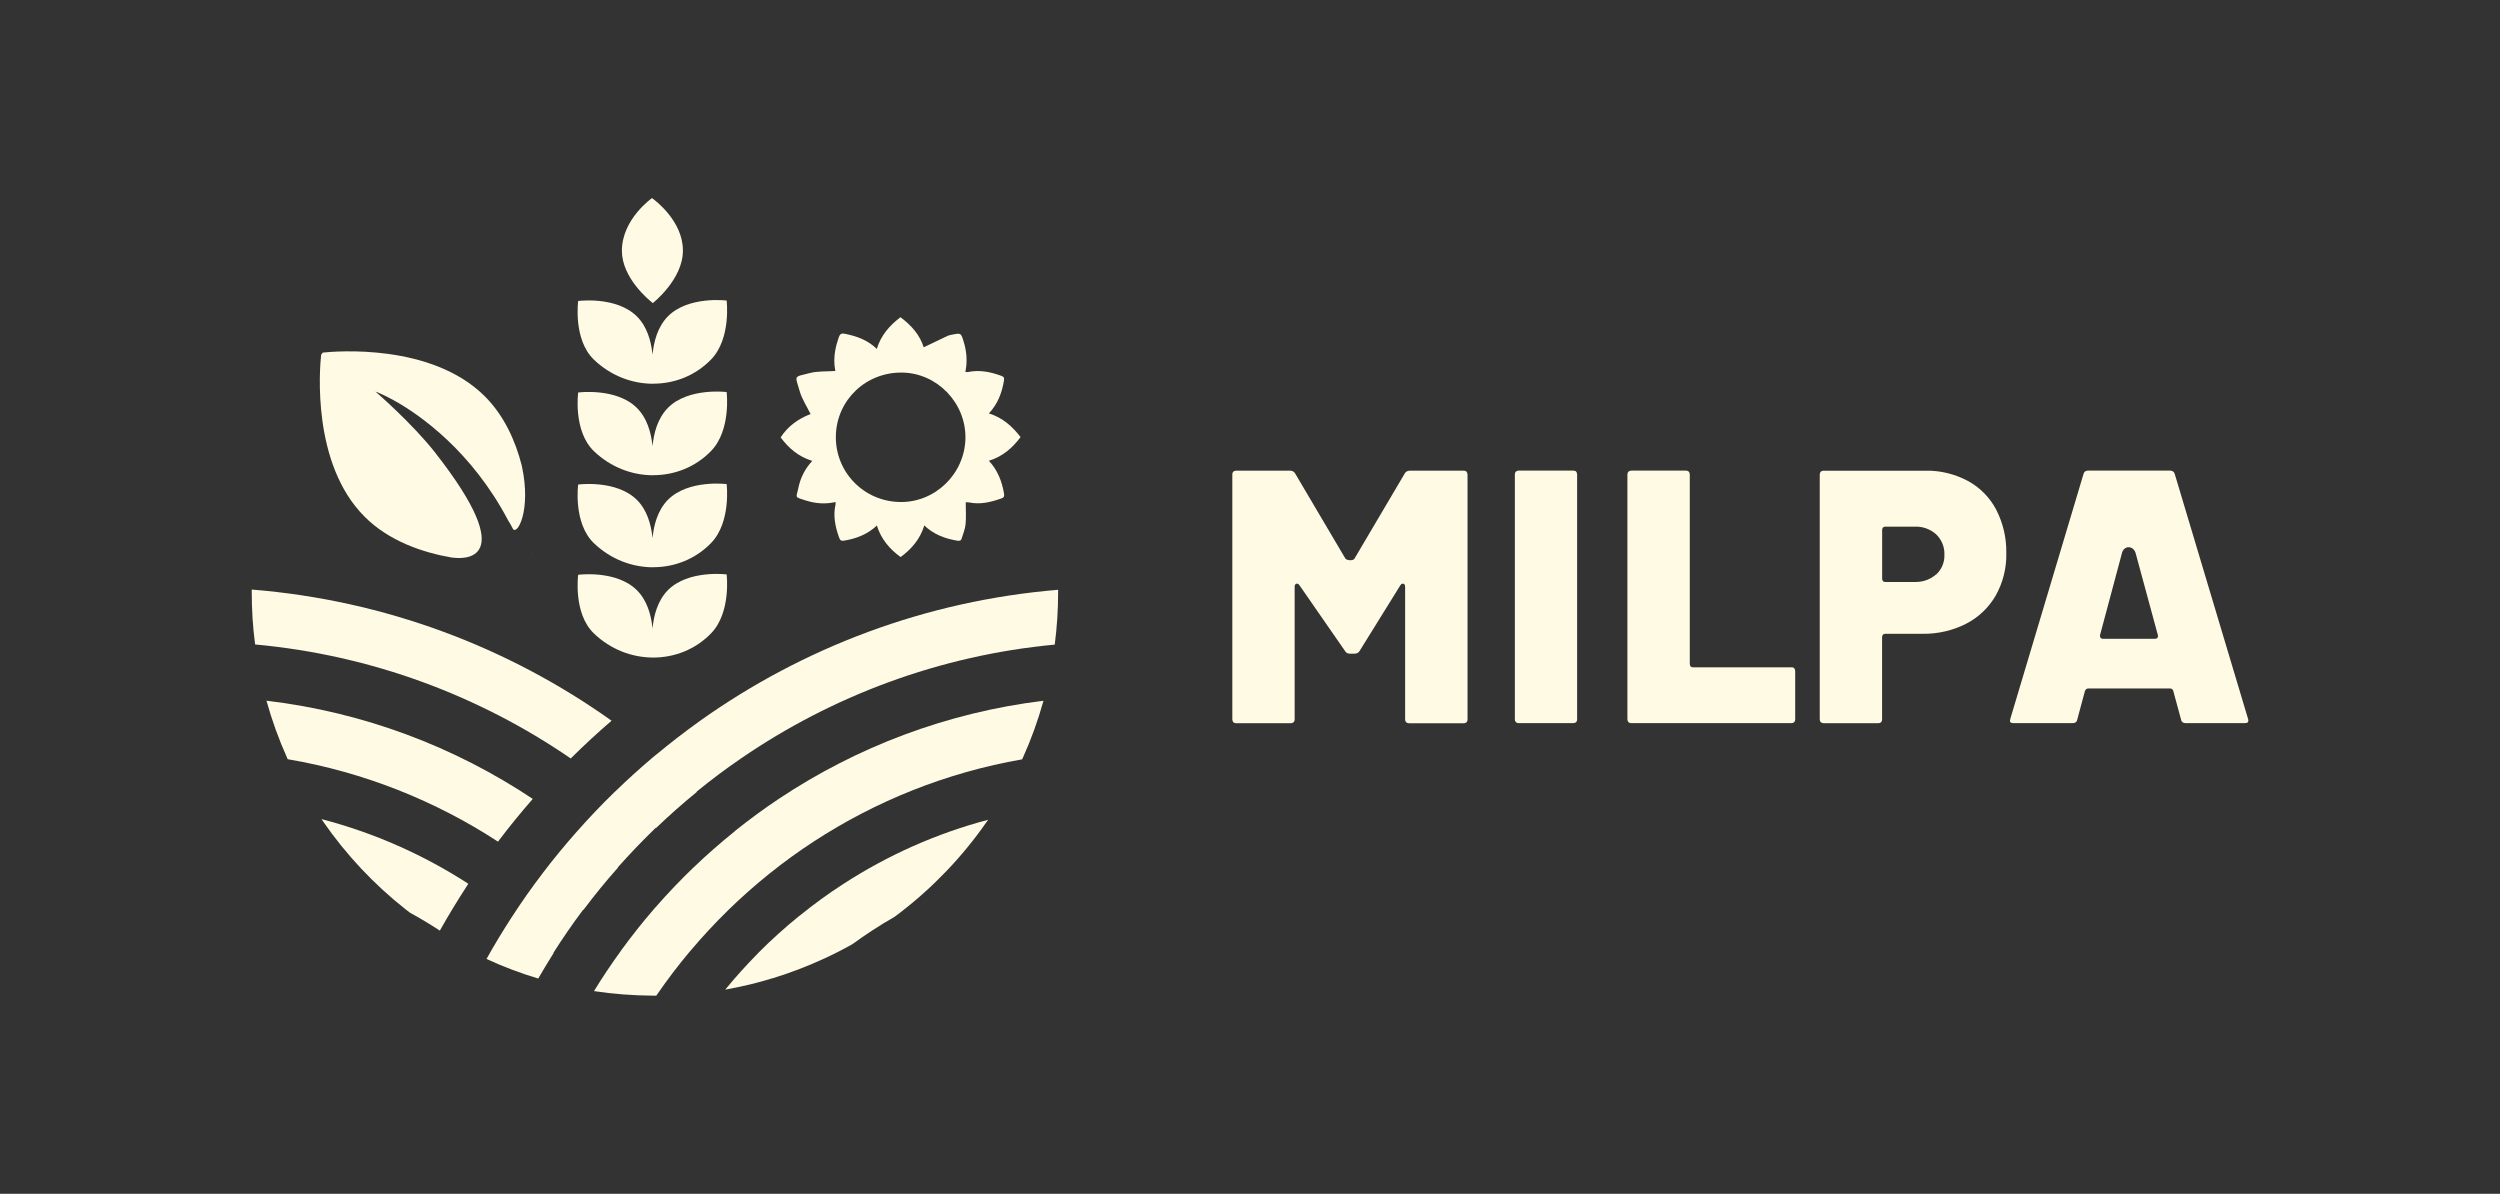 <?xml version="1.0" encoding="UTF-8"?>
<svg id="Calque_1" data-name="Calque 1" xmlns="http://www.w3.org/2000/svg" viewBox="0 0 340.13 162.42">
  <rect x="0" y="0" width="340.13" height="162.42" fill="#333333" stroke="none"/>
  <defs>
    <style>
      .cls-1 {
        fill: #fffae3;
        stroke-width: 0px;
      }
    </style>
  </defs>
  <path class="cls-1" d="M199.52,64.17c-.09-.09-.23-.14-.36-.13h-7.38c-.28,0-.54.14-.67.39l-6.83,11.57c-.09.19-.39.22-.57.22-.09,0-.57-.01-.7-.28l-6.79-11.5c-.13-.26-.4-.41-.68-.4h-7.37s-.02,0-.03,0c-.14,0-.26.05-.35.14-.09.1-.14.25-.13.4v33.26c0,.16.04.3.14.42.09.09.22.14.36.13h7.47c.15.01.28-.05.38-.14.09-.1.14-.25.13-.4v-18.02c0-.08,0-.33.23-.41.09-.03.27-.04.42.2l6.17,8.9c.14.27.4.43.68.41h.68c.27.01.55-.14.67-.39l5.53-8.91c.15-.23.31-.24.42-.21.07.02.23.1.23.41v18.01c-.01.16.04.3.14.42.09.09.23.14.37.14h7.47c.15.01.28-.05.38-.14.09-.1.14-.25.13-.4v-33.26c0-.16-.04-.3-.14-.42"/>
  <path class="cls-1" d="M214.45,64.17c-.09-.09-.23-.14-.37-.14h-7.47c-.14,0-.28.05-.38.14-.09.1-.14.25-.13.4v33.26c-.01.16.04.3.13.41.1.09.23.15.36.14h7.47c.15,0,.29-.05.38-.14.09-.1.14-.25.13-.4v-33.26c0-.16-.04-.3-.14-.42"/>
  <path class="cls-1" d="M244.11,90.92c-.09-.09-.23-.14-.36-.13h-13.42c-.27,0-.43-.17-.43-.45v-25.75c0-.16-.04-.3-.14-.42-.09-.09-.23-.14-.36-.14h-7.47c-.15,0-.28.05-.38.14-.09.1-.14.25-.14.4v33.26c0,.16.04.3.14.41.1.1.22.15.36.14h21.82c.15,0,.29-.04.38-.14.09-.1.14-.25.13-.4v-6.51c0-.16-.04-.3-.14-.42"/>
  <path class="cls-1" d="M263.41,78.15h0c-.77.67-1.74,1.03-2.75,1.03-.07,0-.13,0-.2,0h-3.96c-.27,0-.43-.17-.43-.44v-6.65c0-.27.17-.44.43-.44h3.97c1.08-.05,2.13.32,2.94,1.04.76.73,1.17,1.74,1.13,2.79.04,1.01-.37,1.99-1.13,2.69M271.6,69.36c-.88-1.67-2.21-3.03-3.87-3.93-1.78-.95-3.79-1.44-5.8-1.39h-13.84s-.02,0-.02,0c-.14,0-.26.05-.35.14-.09.1-.14.25-.14.4v33.26c0,.16.04.31.14.41.09.09.22.14.36.14h7.47c.15.01.28-.05.38-.14.09-.1.14-.25.13-.4v-11.17c0-.28.17-.45.43-.45h5.01c2.09.04,4.15-.43,6-1.37,1.69-.87,3.08-2.2,4.03-3.85.98-1.75,1.48-3.75,1.43-5.75.04-2.05-.43-4.08-1.36-5.89"/>
  <path class="cls-1" d="M293.53,86.76c-.07.1-.19.15-.35.15h-7.08c-.16,0-.26-.07-.3-.13-.08-.09-.11-.23-.08-.4l2.98-11.14c.11-.46.45-.77.88-.79.45-.01.81.29.97.78l3.02,11.13c.05.16.04.29-.04.39M295.88,64.49c-.07-.29-.33-.47-.6-.46h-11.2c-.3-.02-.55.17-.61.44l-9.96,33.32c-.04.15-.08.35,0,.46.08.1.27.13.42.13h8.08c.31.02.57-.18.6-.47l1.05-3.9c.1-.23.25-.34.43-.34h11.18c.12,0,.29.05.41.3v.04s1.06,3.9,1.06,3.9c.04.29.3.49.59.47h8.09c.43,0,.47-.18.47-.35,0-.08-.01-.16-.04-.23l-9.97-33.31Z"/>
  <path class="cls-1" d="M83.2,98.05c-14.04-9.99-30.81-16.38-48.95-17.84,0,.13,0,.25,0,.38,0,2.4.15,4.77.46,7.09,15.83,1.45,30.49,6.97,42.94,15.51,1.79-1.78,3.65-3.5,5.56-5.14"/>
  <path class="cls-1" d="M67.87,114.35c1.46-1.92,2.99-3.8,4.58-5.62.01-.01.03-.03.03-.04-10.62-7.08-22.95-11.78-36.23-13.36,0,.02.01.04.02.06.74,2.65,1.67,5.22,2.78,7.69.03.07.06.14.09.21,10.41,1.77,20.1,5.67,28.62,11.22.04-.05.08-.1.11-.15"/>
  <path class="cls-1" d="M43.95,111.75c3.14,4.54,6.93,8.58,11.26,11.99.19.15.39.3.59.45,1.38.75,2.72,1.56,4.04,2.42.02-.03.04-.07.06-.1,1.16-2.06,2.39-4.08,3.68-6.06.05-.07.09-.14.14-.21-6.07-3.93-12.8-6.93-19.98-8.8.07.1.14.21.22.32"/>
  <path class="cls-1" d="M88.76,52.2c2.95.03,5.86-1.08,8.01-3.32,2.73-2.85,2.09-7.99,2.09-7.99,0,0-5.19-.66-7.98,2.14-1.44,1.45-1.95,3.54-2.1,5.23-.01-.09-.02-.17-.03-.25-.19-1.64-.72-3.59-2.1-4.96-2.8-2.79-7.99-2.1-7.99-2.1,0,0-.71,5.24,2.14,7.98,2.26,2.17,5.12,3.25,7.96,3.28"/>
  <path class="cls-1" d="M88.76,64.65c2.95.03,5.86-1.08,8.01-3.32,2.73-2.85,2.09-7.99,2.09-7.99,0,0-5.19-.66-7.98,2.14-1.44,1.45-1.95,3.54-2.1,5.23-.01-.08-.02-.17-.03-.25-.19-1.64-.72-3.59-2.1-4.96-2.8-2.79-7.99-2.1-7.99-2.1,0,0-.71,5.24,2.14,7.98,2.26,2.17,5.12,3.25,7.96,3.28"/>
  <path class="cls-1" d="M88.76,77.17c2.95.03,5.86-1.08,8.01-3.32,2.73-2.85,2.09-7.99,2.09-7.99,0,0-5.19-.66-7.98,2.13-1.44,1.45-1.95,3.54-2.1,5.23-.01-.09-.02-.17-.03-.25-.19-1.64-.72-3.59-2.1-4.96-2.8-2.78-7.99-2.09-7.99-2.09,0,0-.71,5.24,2.14,7.98,2.26,2.17,5.12,3.25,7.96,3.28"/>
  <path class="cls-1" d="M88.76,89.46c2.95.03,5.86-1.08,8.01-3.32,2.73-2.85,2.09-7.99,2.09-7.99,0,0-5.19-.66-7.98,2.13-1.44,1.45-1.95,3.54-2.1,5.23-.01-.09-.02-.17-.03-.25-.19-1.64-.72-3.59-2.1-4.96-2.8-2.79-7.99-2.1-7.99-2.1,0,0-.71,5.24,2.14,7.98,2.26,2.17,5.12,3.25,7.96,3.28"/>
  <path class="cls-1" d="M88.76,41.2s.05.04.05.04c0,0,4.13-3.23,4.1-7.17,0-3.94-3.67-6.73-4.15-7.08-.03-.02-.05-.04-.05-.04,0,0-4.1,2.85-4.1,7.17,0,3.69,3.67,6.69,4.15,7.07"/>
  <path class="cls-1" d="M122.77,50.69c4.76.08,8.66,4.15,8.58,8.94-.09,4.84-4.12,8.76-8.92,8.67-4.94-.09-8.82-4.11-8.71-9.02.11-4.87,4.12-8.68,9.05-8.59M110.51,62.71c-1,1.08-1.61,2.3-1.89,3.67-.28,1.39-.62,1.2,1.03,1.72,1.31.41,2.64.52,4.03.2,0,.15.01.24,0,.31-.36,1.57-.04,3.07.49,4.55.14.39.31.46.71.39,1.64-.28,3.14-.85,4.42-2.05.58,1.85,1.72,3.19,3.23,4.29,1.51-1.11,2.66-2.46,3.22-4.3,1.28,1.22,2.81,1.79,4.47,2.07.35.06.54,0,.63-.33.19-.64.46-1.27.52-1.92.09-.97.02-1.95.02-2.98.19.01.33,0,.47.03,1.51.31,2.94-.04,4.36-.54.33-.11.45-.26.38-.66-.28-1.66-.86-3.18-2.06-4.47,1.86-.57,3.19-1.73,4.31-3.22-1.14-1.49-2.47-2.66-4.31-3.22,1.22-1.31,1.78-2.82,2.05-4.46.07-.4-.03-.54-.37-.66-1.48-.54-2.97-.84-4.55-.51-.09.02-.19-.02-.33-.03.3-1.44.17-2.82-.25-4.17-.35-1.12-.36-1.12-1.49-.9-.23.05-.47.08-.68.18-1.09.51-2.17,1.03-3.25,1.55-.51-1.66-1.67-2.99-3.16-4.09-1.49,1.13-2.65,2.45-3.22,4.31-1.24-1.21-2.74-1.74-4.35-2.06-.43-.09-.65,0-.81.44-.44,1.25-.71,2.52-.59,3.86.03.31.09.61.11.76-1.21.09-2.4,0-3.5.29-2.24.57-1.98.26-1.36,2.43.31,1.1.98,2.1,1.49,3.14-1.77.68-3.14,1.73-4.07,3.18,1.09,1.47,2.43,2.62,4.28,3.19"/>
  <path class="cls-1" d="M72.46,75.26s-.05,0-.07-.01c0,0,0,.01,0,.02.02,0,.04,0,.06,0"/>
  <path class="cls-1" d="M61.59,75.86c1.42.2,9.37.74-2.38-14.27-3.12-3.99-8.13-8.32-8.13-8.32,0,0,.95.34,2.47,1.18,3.61,1.98,10.64,6.97,15.56,16.31.29.48.53.88.64,1.13.53,1.12,2.6-2.31,1.24-8.54-.86-3.36-2.38-6.77-5.01-9.41-7.26-7.28-20.36-6.15-22.07-5.97-.07.1-.15.19-.22.29-.21,1.98-1.27,14.82,5.89,22.01,3.32,3.34,7.88,4.9,12.01,5.61"/>
  <path class="cls-1" d="M143.98,80.24c-18.05,1.49-34.73,7.87-48.71,17.81-2.05,1.47-4.05,3.01-5.99,4.62-.02.01-.03.02-.05.03-.14.12-.28.24-.43.36-1.76,1.49-3.47,3.04-5.13,4.65-.01.01-.02.02-.04.03-1.77,1.72-3.48,3.51-5.12,5.37-.01.01-.03.03-.04.04-1.59,1.8-3.12,3.66-4.58,5.57-.04.05-.08.1-.11.15-1.42,1.86-2.77,3.78-4.05,5.75-.05.07-.09.14-.14.21-1.19,1.84-2.33,3.72-3.4,5.64,2.25,1.04,4.59,1.93,6.99,2.65.01,0,.03,0,.05.01.63-1.09,1.28-2.17,1.95-3.24.05-.07.09-.14.14-.22-.01-.01-.02-.02-.03-.03,1.27-2.01,2.62-3.96,4.04-5.86.01.01.02.02.04.03.04-.05.08-.1.11-.15,1.45-1.93,2.98-3.8,4.58-5.6.01-.01.03-.03.04-.04-.01-.01-.02-.02-.03-.03,1.52-1.71,3.09-3.36,4.73-4.96.13-.13.26-.26.39-.38.01-.01.02-.02.03-.03.01.01.02.02.04.03,1.78-1.71,3.64-3.35,5.55-4.91-.01-.01-.02-.02-.03-.03.02-.01.03-.02.04-.04,1.93-1.57,3.93-3.07,5.99-4.48,12.38-8.49,26.96-14.01,42.69-15.49.3-2.33.46-4.7.46-7.11,0-.12,0-.24,0-.36"/>
  <path class="cls-1" d="M99.99,113.08s-.03.02-.05.04c-1.92,1.55-3.78,3.17-5.56,4.88-.01.01-.02.02-.04.03-1.78,1.71-3.49,3.51-5.12,5.37-.01.01-.02.03-.04.04-.13.15-.26.3-.39.45-1.46,1.7-2.86,3.47-4.19,5.29-.04.05-.07.1-.11.16-1.29,1.78-2.53,3.62-3.68,5.51.02,0,.04,0,.06,0,2.58.39,5.23.59,7.92.61.09,0,.18,0,.27,0h.1s.09,0,.13,0c.02-.02.03-.05.05-.07,1.43-2.08,2.95-4.09,4.58-6.02.01-.01.03-.03.04-.04,1.62-1.92,3.33-3.76,5.13-5.52.01-.01.02-.02.04-.04,1.77-1.72,3.62-3.36,5.55-4.91.01-.01.03-.02.04-.03,1.92-1.54,3.92-2.99,5.99-4.34,8.45-5.51,18.04-9.38,28.35-11.18.03-.07.06-.14.1-.21,1.12-2.47,2.05-5.05,2.79-7.7,0-.02.01-.04.01-.06-13.18,1.61-25.42,6.3-35.98,13.33-2.06,1.37-4.06,2.84-5.99,4.39"/>
  <path class="cls-1" d="M108.77,124.59s-.03.02-.05.04c-1.94,1.57-3.8,3.25-5.56,5.02-.01.01-.02.03-.03.04-1.56,1.58-3.05,3.23-4.46,4.95.13-.02.25-.04.37-.07,2.09-.38,4.14-.88,6.14-1.5.01,0,.03,0,.05-.01,2.4-.74,4.73-1.64,6.98-2.68.02,0,.03-.01.05-.02.97-.45,1.93-.93,2.87-1.44.28-.15.55-.3.82-.45.88-.64,1.78-1.26,2.69-1.86,1.01-.66,2.04-1.29,3.09-1.89.23-.18.47-.35.7-.53,4.54-3.48,8.52-7.65,11.79-12.35.07-.1.15-.21.22-.31-7.07,1.87-13.69,4.84-19.68,8.72-2.08,1.34-4.08,2.8-5.99,4.35"/>
</svg>